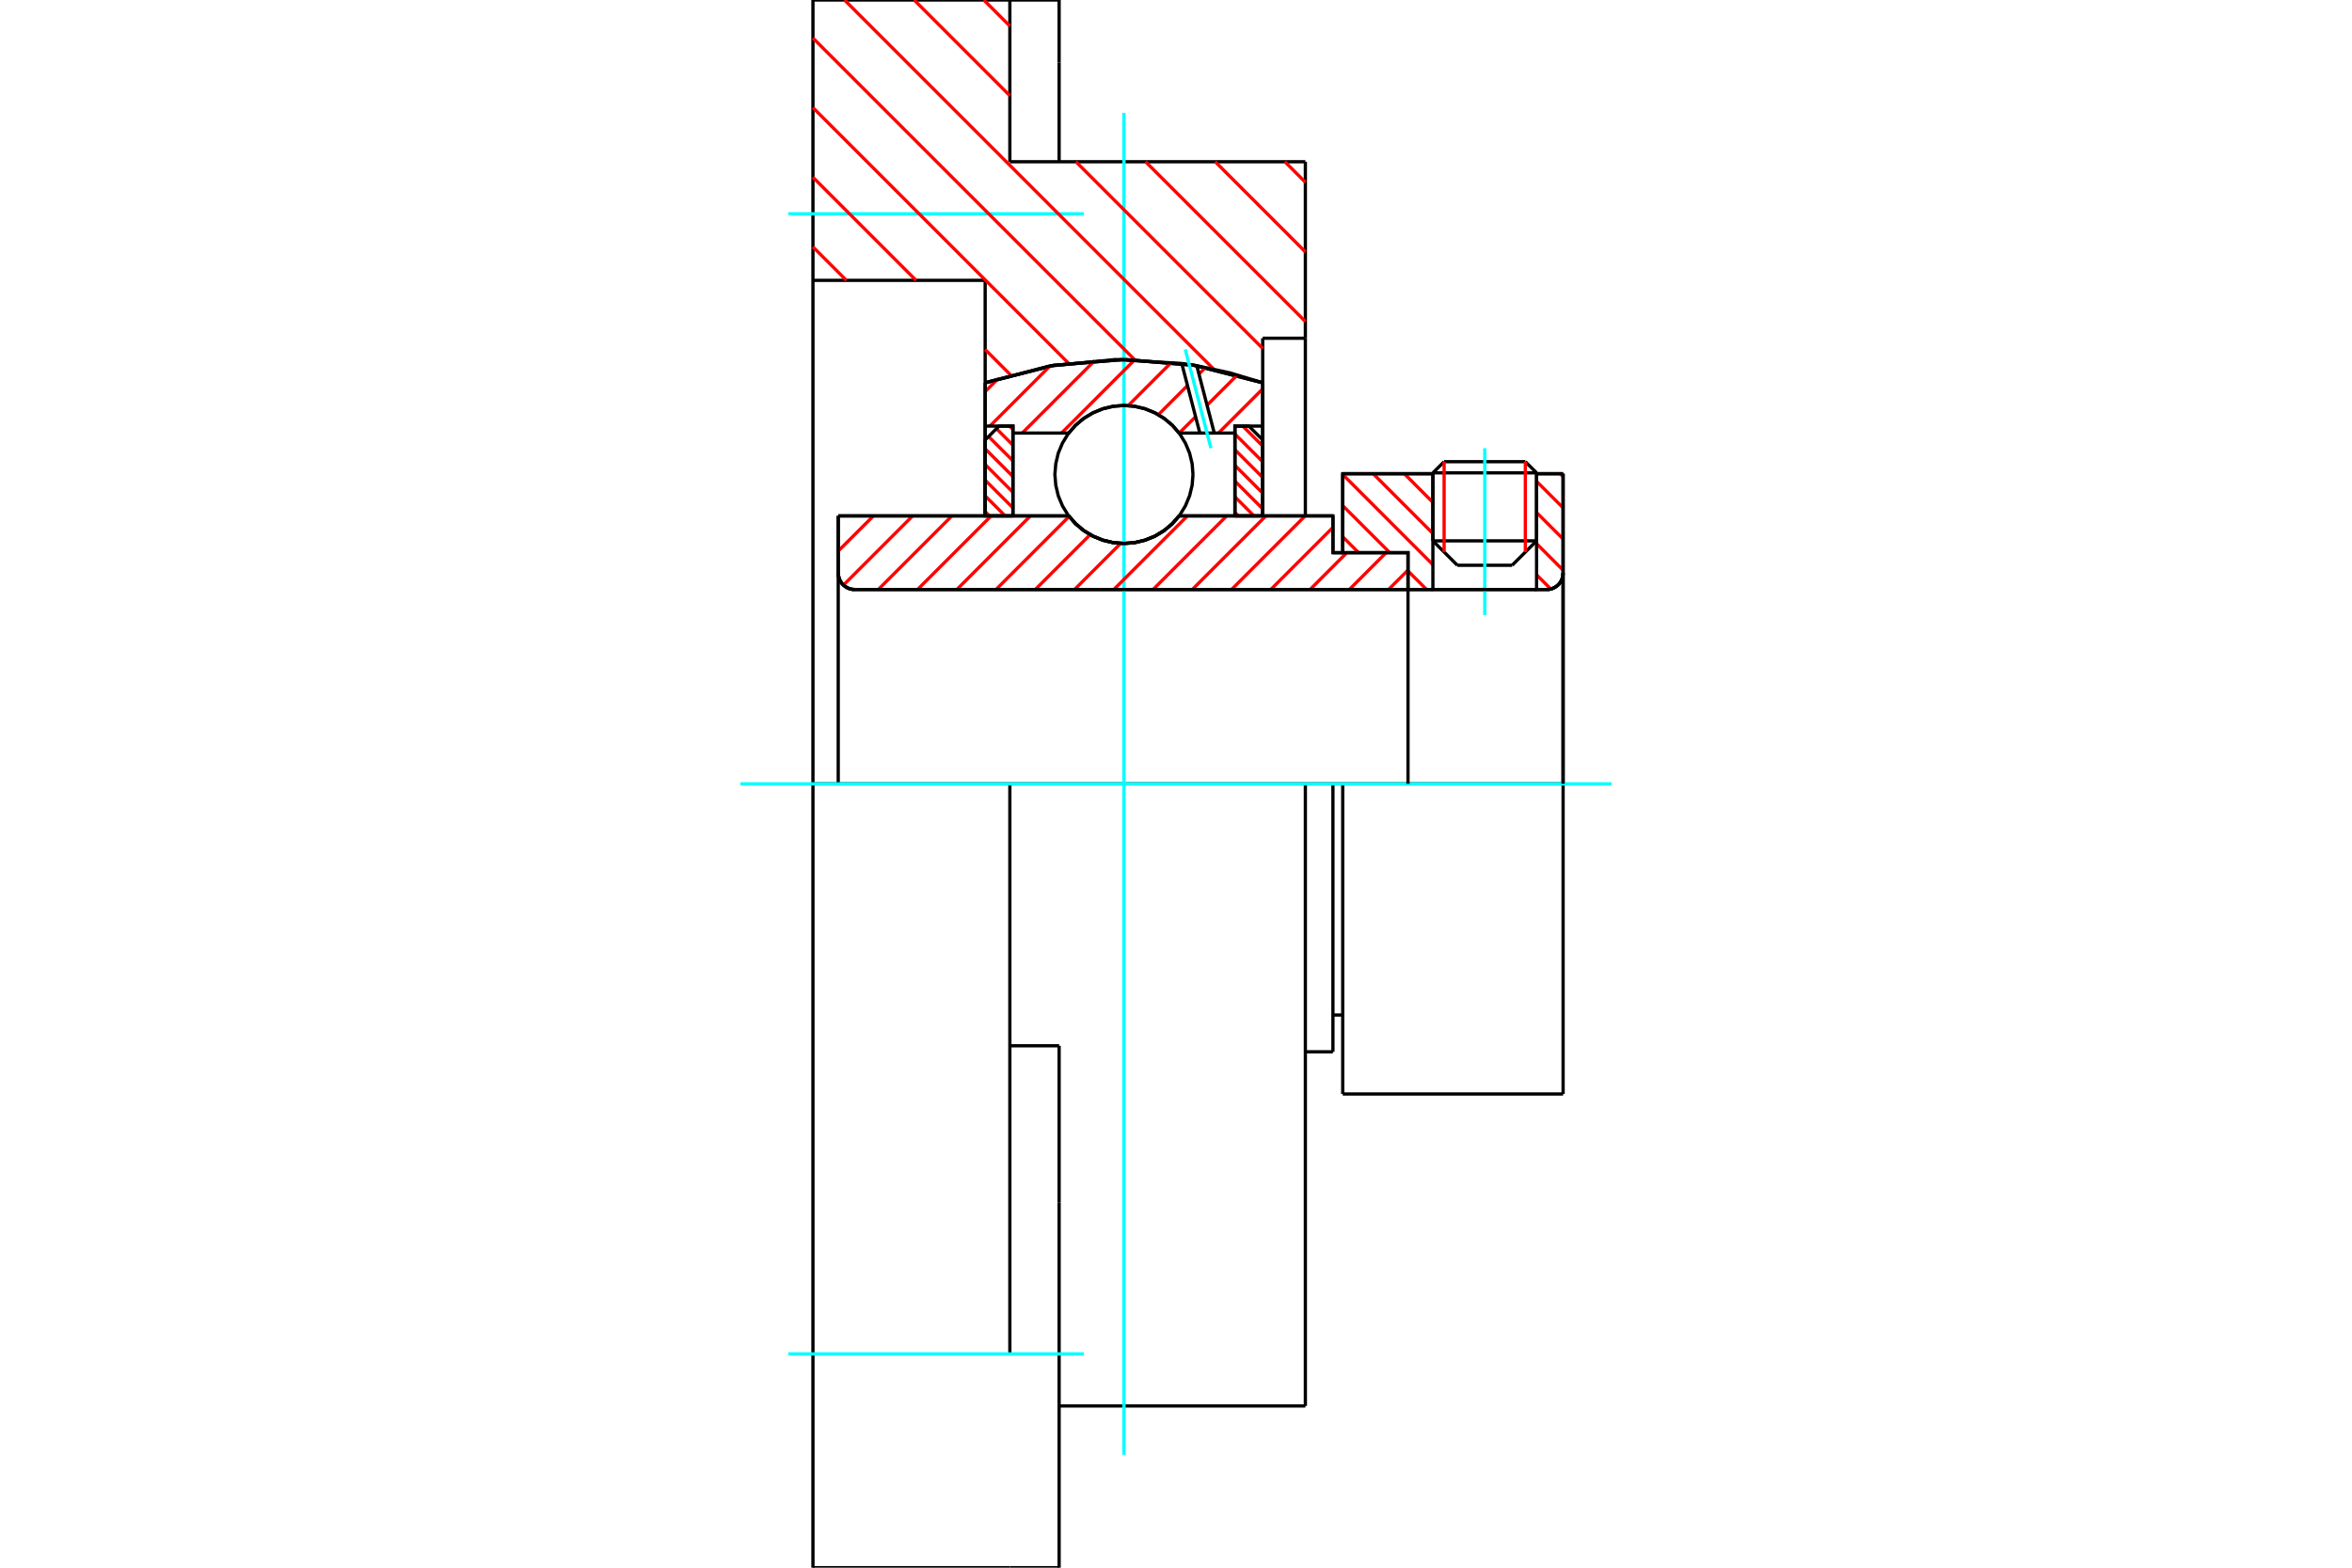 <?xml version="1.0" standalone="no"?>
<!DOCTYPE svg PUBLIC "-//W3C//DTD SVG 1.1//EN"
	"http://www.w3.org/Graphics/SVG/1.1/DTD/svg11.dtd">
<svg xmlns="http://www.w3.org/2000/svg" height="100%" width="100%" viewBox="0 0 36000 24000">
	<rect x="-1800" y="-1200" width="39600" height="26400" style="fill:#FFF"/>
	<g style="fill:none; fill-rule:evenodd" transform="matrix(1 0 0 1 0 0)">
		<g style="fill:none; stroke:#000; stroke-width:50; shape-rendering:geometricPrecision">
			<line x1="20552" y1="12000" x2="20402" y2="12000"/>
			<line x1="20402" y1="8461" x2="20552" y2="8461"/>
			<line x1="20402" y1="16102" x2="20402" y2="12000"/>
			<line x1="20402" y1="7898" x2="20402" y2="8461"/>
			<line x1="20402" y1="12000" x2="19980" y2="12000"/>
			<line x1="12830" y1="7898" x2="16358" y2="7898"/>
			<line x1="18048" y1="7898" x2="20402" y2="7898"/>
			<polyline points="16358,7898 16465,8020 16591,8125 16731,8209 16882,8270 17040,8308 17203,8320 17366,8308 17524,8270 17676,8209 17815,8125 17941,8020 18048,7898"/>
			<polyline points="12830,8775 12834,8814 12843,8852 12858,8888 12878,8922 12904,8952 12934,8977 12967,8997 13003,9013 13041,9022 13081,9025"/>
			<line x1="12830" y1="8775" x2="12830" y2="12000"/>
			<line x1="12830" y1="8775" x2="12830" y2="7898"/>
			<line x1="23519" y1="8280" x2="23519" y2="7252"/>
			<line x1="23145" y1="8654" x2="23519" y2="8280"/>
			<line x1="21932" y1="8280" x2="22307" y2="8654"/>
			<line x1="21932" y1="7252" x2="21932" y2="8280"/>
			<line x1="21932" y1="7252" x2="20552" y2="7252"/>
			<line x1="20552" y1="8461" x2="20552" y2="7252"/>
			<line x1="23675" y1="9025" x2="13081" y2="9025"/>
			<polyline points="23675,9025 23714,9022 23753,9013 23789,8997 23822,8977 23852,8952 23878,8922 23898,8888 23913,8852 23922,8814 23925,8775"/>
			<line x1="23925" y1="7252" x2="23925" y2="8775"/>
			<line x1="23925" y1="7252" x2="23519" y2="7252"/>
			<polyline points="23925,16748 23925,12000 20552,12000"/>
			<line x1="20552" y1="16748" x2="20552" y2="12000"/>
			<line x1="23925" y1="8775" x2="23925" y2="12000"/>
			<line x1="21932" y1="8280" x2="23519" y2="8280"/>
			<line x1="23519" y1="7239" x2="21932" y2="7239"/>
			<line x1="22104" y1="7068" x2="23347" y2="7068"/>
			<line x1="23145" y1="8654" x2="22307" y2="8654"/>
			<line x1="20402" y1="15539" x2="20552" y2="15539"/>
			<line x1="19980" y1="16102" x2="20402" y2="16102"/>
			<polyline points="12830,8775 12834,8814 12843,8852 12858,8888 12878,8922 12904,8952 12934,8977 12967,8997 13003,9013 13041,9022 13081,9025"/>
			<line x1="20552" y1="16748" x2="23925" y2="16748"/>
			<polyline points="23675,9025 23714,9022 23753,9013 23789,8997 23822,8977 23852,8952 23878,8922 23898,8888 23913,8852 23922,8814 23925,8775"/>
			<line x1="21932" y1="7239" x2="21932" y2="7252"/>
			<line x1="23519" y1="7252" x2="23519" y2="7239"/>
			<line x1="22104" y1="7068" x2="21932" y2="7239"/>
			<line x1="23519" y1="7239" x2="23347" y2="7068"/>
			<polyline points="19980,12000 15457,12000 12443,12000"/>
			<line x1="15457" y1="2476" x2="19980" y2="2476"/>
			<line x1="15457" y1="0" x2="15457" y2="2476"/>
			<line x1="12443" y1="0" x2="15457" y2="0"/>
			<line x1="12443" y1="4292" x2="12443" y2="0"/>
			<line x1="15079" y1="4292" x2="12443" y2="4292"/>
			<line x1="15079" y1="5860" x2="15079" y2="4292"/>
			<polyline points="19327,5860 18280,5593 17203,5503 16126,5593 15079,5860"/>
			<line x1="19327" y1="5178" x2="19327" y2="5860"/>
			<line x1="19980" y1="5178" x2="19327" y2="5178"/>
			<line x1="19980" y1="2476" x2="19980" y2="5178"/>
			<line x1="15079" y1="7898" x2="15079" y2="5860"/>
			<line x1="19327" y1="5860" x2="19327" y2="7898"/>
			<line x1="19980" y1="5178" x2="19980" y2="7898"/>
			<line x1="19980" y1="12000" x2="19980" y2="21524"/>
			<line x1="12443" y1="12000" x2="12443" y2="4292"/>
			<line x1="16211" y1="16010" x2="15457" y2="16010"/>
			<line x1="16211" y1="18413" x2="16211" y2="16010"/>
			<line x1="15457" y1="20727" x2="15457" y2="12000"/>
			<line x1="16211" y1="24000" x2="16211" y2="18413"/>
			<line x1="16211" y1="959" x2="16211" y2="0"/>
			<line x1="16211" y1="2476" x2="16211" y2="959"/>
			<polyline points="12443,24000 12443,20727 12443,12000"/>
			<line x1="12443" y1="24000" x2="15457" y2="24000"/>
			<line x1="16211" y1="21524" x2="19980" y2="21524"/>
			<line x1="16211" y1="0" x2="15457" y2="0"/>
			<line x1="15457" y1="24000" x2="16211" y2="24000"/>
		</g>
		<g style="fill:none; stroke:#0FF; stroke-width:50; shape-rendering:geometricPrecision">
			<line x1="22726" y1="9415" x2="22726" y2="6862"/>
			<line x1="17203" y1="22273" x2="17203" y2="1727"/>
			<line x1="11332" y1="12000" x2="24668" y2="12000"/>
			<line x1="12066" y1="3273" x2="16588" y2="3273"/>
			<line x1="12066" y1="20727" x2="16588" y2="20727"/>
		</g>
		<g style="fill:none; stroke:#F00; stroke-width:50; shape-rendering:geometricPrecision">
			<line x1="19666" y1="2476" x2="19980" y2="2790"/>
			<line x1="18600" y1="2476" x2="19980" y2="3856"/>
			<line x1="15058" y1="0" x2="15457" y2="399"/>
			<line x1="17534" y1="2476" x2="19980" y2="4922"/>
			<line x1="13992" y1="0" x2="15457" y2="1465"/>
			<line x1="16468" y1="2476" x2="19327" y2="5335"/>
			<line x1="12926" y1="0" x2="18577" y2="5651"/>
			<line x1="12443" y1="583" x2="17366" y2="5506"/>
			<line x1="12443" y1="1648" x2="16356" y2="5562"/>
			<line x1="12443" y1="2714" x2="14021" y2="4292"/>
			<line x1="15079" y1="5351" x2="15470" y2="5742"/>
			<line x1="12443" y1="3780" x2="12955" y2="4292"/>
		</g>
		<g style="fill:none; stroke:#000; stroke-width:50; shape-rendering:geometricPrecision">
			<polyline points="19327,5860 18280,5593 17203,5503 16126,5593 15079,5860"/>
		</g>
		<g style="fill:none; stroke:#F00; stroke-width:50; shape-rendering:geometricPrecision">
			<line x1="23347" y1="7068" x2="23347" y2="8452"/>
			<line x1="22104" y1="8452" x2="22104" y2="7068"/>
			<line x1="15079" y1="7832" x2="15145" y2="7898"/>
			<line x1="15079" y1="7591" x2="15385" y2="7898"/>
			<line x1="15079" y1="7351" x2="15504" y2="7776"/>
			<line x1="15079" y1="7111" x2="15504" y2="7536"/>
			<line x1="15079" y1="6871" x2="15504" y2="7295"/>
			<line x1="15131" y1="6683" x2="15504" y2="7055"/>
			<line x1="15251" y1="6562" x2="15504" y2="6815"/>
			<line x1="15452" y1="6523" x2="15504" y2="6574"/>
		</g>
		<g style="fill:none; stroke:#000; stroke-width:50; shape-rendering:geometricPrecision">
			<polyline points="15504,7898 15504,6523 15291,6523 15079,6735 15079,7898 15504,7898"/>
		</g>
		<g style="fill:none; stroke:#F00; stroke-width:50; shape-rendering:geometricPrecision">
			<line x1="19021" y1="6523" x2="19327" y2="6829"/>
			<line x1="18902" y1="6644" x2="19327" y2="7069"/>
			<line x1="18902" y1="6885" x2="19327" y2="7310"/>
			<line x1="18902" y1="7125" x2="19327" y2="7550"/>
			<line x1="18902" y1="7365" x2="19327" y2="7790"/>
			<line x1="18902" y1="7606" x2="19194" y2="7898"/>
			<line x1="18902" y1="7846" x2="18954" y2="7898"/>
		</g>
		<g style="fill:none; stroke:#000; stroke-width:50; shape-rendering:geometricPrecision">
			<polyline points="18902,7898 18902,6523 19115,6523 19327,6735 19327,7898 18902,7898"/>
			<polyline points="18260,7264 18247,7099 18208,6937 18144,6784 18058,6643 17950,6517 17824,6409 17683,6323 17529,6259 17368,6220 17203,6207 17038,6220 16877,6259 16723,6323 16582,6409 16456,6517 16348,6643 16262,6784 16198,6937 16160,7099 16146,7264 16160,7429 16198,7590 16262,7744 16348,7885 16456,8011 16582,8119 16723,8205 16877,8269 17038,8307 17203,8320 17368,8307 17529,8269 17683,8205 17824,8119 17950,8011 18058,7885 18144,7744 18208,7590 18247,7429 18260,7264"/>
		</g>
		<g style="fill:none; stroke:#F00; stroke-width:50; shape-rendering:geometricPrecision">
			<line x1="23879" y1="7252" x2="23925" y2="7298"/>
			<line x1="23519" y1="7369" x2="23925" y2="7775"/>
			<line x1="23519" y1="7846" x2="23925" y2="8252"/>
			<line x1="23519" y1="8323" x2="23925" y2="8729"/>
			<line x1="23519" y1="8800" x2="23736" y2="9017"/>
			<line x1="21494" y1="7252" x2="21932" y2="7691"/>
			<line x1="21017" y1="7252" x2="21932" y2="8168"/>
			<line x1="20552" y1="7264" x2="21932" y2="8645"/>
			<line x1="20552" y1="7741" x2="21272" y2="8461"/>
			<line x1="21551" y1="8741" x2="21835" y2="9025"/>
			<line x1="20552" y1="8218" x2="20795" y2="8461"/>
		</g>
		<g style="fill:none; stroke:#000; stroke-width:50; shape-rendering:geometricPrecision">
			<line x1="23925" y1="12000" x2="23925" y2="7252"/>
			<polyline points="23675,9025 23714,9022 23753,9013 23789,8997 23822,8977 23852,8952 23878,8922 23898,8888 23913,8852 23922,8814 23925,8775"/>
			<polyline points="23675,9025 23519,9025 23519,7252"/>
			<polyline points="23519,9025 21932,9025 21932,7252"/>
			<polyline points="21932,9025 21551,9025 21551,12000"/>
			<polyline points="21551,9025 21551,8461 20552,8461 20552,7252 21932,7252"/>
			<line x1="23519" y1="7252" x2="23925" y2="7252"/>
		</g>
		<g style="fill:none; stroke:#F00; stroke-width:50; shape-rendering:geometricPrecision">
			<line x1="19327" y1="5953" x2="18650" y2="6630"/>
			<line x1="18940" y1="5739" x2="18475" y2="6204"/>
			<line x1="18300" y1="6379" x2="18049" y2="6630"/>
			<line x1="18453" y1="5625" x2="18351" y2="5727"/>
			<line x1="18176" y1="5902" x2="17730" y2="6349"/>
			<line x1="17930" y1="5547" x2="17268" y2="6210"/>
			<line x1="17369" y1="5507" x2="16247" y2="6630"/>
			<line x1="16755" y1="5521" x2="15646" y2="6630"/>
			<line x1="16072" y1="5603" x2="15152" y2="6523"/>
			<line x1="15279" y1="5795" x2="15079" y2="5995"/>
		</g>
		<g style="fill:none; stroke:#000; stroke-width:50; shape-rendering:geometricPrecision">
			<polyline points="15079,7898 15079,6523 15079,5860"/>
			<polyline points="18088,5564 17073,5504 16062,5604 15079,5860"/>
			<polyline points="18318,5599 18203,5580 18088,5564"/>
			<polyline points="19327,5860 18828,5709 18318,5599"/>
			<polyline points="19327,5860 19327,6523 18902,6523 18902,6630 18902,7898"/>
			<polyline points="18902,6630 18586,6630 18365,6630 18048,6630 17941,6507 17815,6403 17676,6319 17524,6257 17366,6220 17203,6207 17040,6220 16882,6257 16731,6319 16591,6403 16465,6507 16358,6630 15504,6630 15504,7898"/>
			<polyline points="15504,6630 15504,6523 15079,6523"/>
			<line x1="19327" y1="6523" x2="19327" y2="7898"/>
		</g>
		<g style="fill:none; stroke:#0FF; stroke-width:50; shape-rendering:geometricPrecision">
			<line x1="18535" y1="6861" x2="18142" y2="5349"/>
		</g>
		<g style="fill:none; stroke:#000; stroke-width:50; shape-rendering:geometricPrecision">
			<line x1="18365" y1="6630" x2="18088" y2="5564"/>
			<line x1="18586" y1="6630" x2="18318" y2="5599"/>
		</g>
		<g style="fill:none; stroke:#F00; stroke-width:50; shape-rendering:geometricPrecision">
			<line x1="21551" y1="8727" x2="21253" y2="9025"/>
			<line x1="21216" y1="8461" x2="20653" y2="9025"/>
			<line x1="20615" y1="8461" x2="20052" y2="9025"/>
			<line x1="20402" y1="8074" x2="19451" y2="9025"/>
			<line x1="19977" y1="7898" x2="18850" y2="9025"/>
			<line x1="19376" y1="7898" x2="18249" y2="9025"/>
			<line x1="18776" y1="7898" x2="17649" y2="9025"/>
			<line x1="18175" y1="7898" x2="17048" y2="9025"/>
			<line x1="17153" y1="8319" x2="16447" y2="9025"/>
			<line x1="16686" y1="8185" x2="15846" y2="9025"/>
			<line x1="16364" y1="7906" x2="15245" y2="9025"/>
			<line x1="15772" y1="7898" x2="14645" y2="9025"/>
			<line x1="15171" y1="7898" x2="14044" y2="9025"/>
			<line x1="14570" y1="7898" x2="13443" y2="9025"/>
			<line x1="13969" y1="7898" x2="12910" y2="8957"/>
			<line x1="13369" y1="7898" x2="12830" y2="8436"/>
		</g>
		<g style="fill:none; stroke:#000; stroke-width:50; shape-rendering:geometricPrecision">
			<polyline points="12830,7898 12830,8775 12834,8814 12843,8852 12858,8888 12878,8922 12904,8952 12934,8977 12967,8997 13003,9013 13041,9022 13081,9025 21551,9025 21551,8461 20402,8461 20402,7898 18048,7898"/>
			<polyline points="16358,7898 16465,8020 16591,8125 16731,8209 16882,8270 17040,8308 17203,8320 17366,8308 17524,8270 17676,8209 17815,8125 17941,8020 18048,7898"/>
			<polyline points="16358,7898 13255,7898 12830,7898"/>
		</g>
	</g>
</svg>
